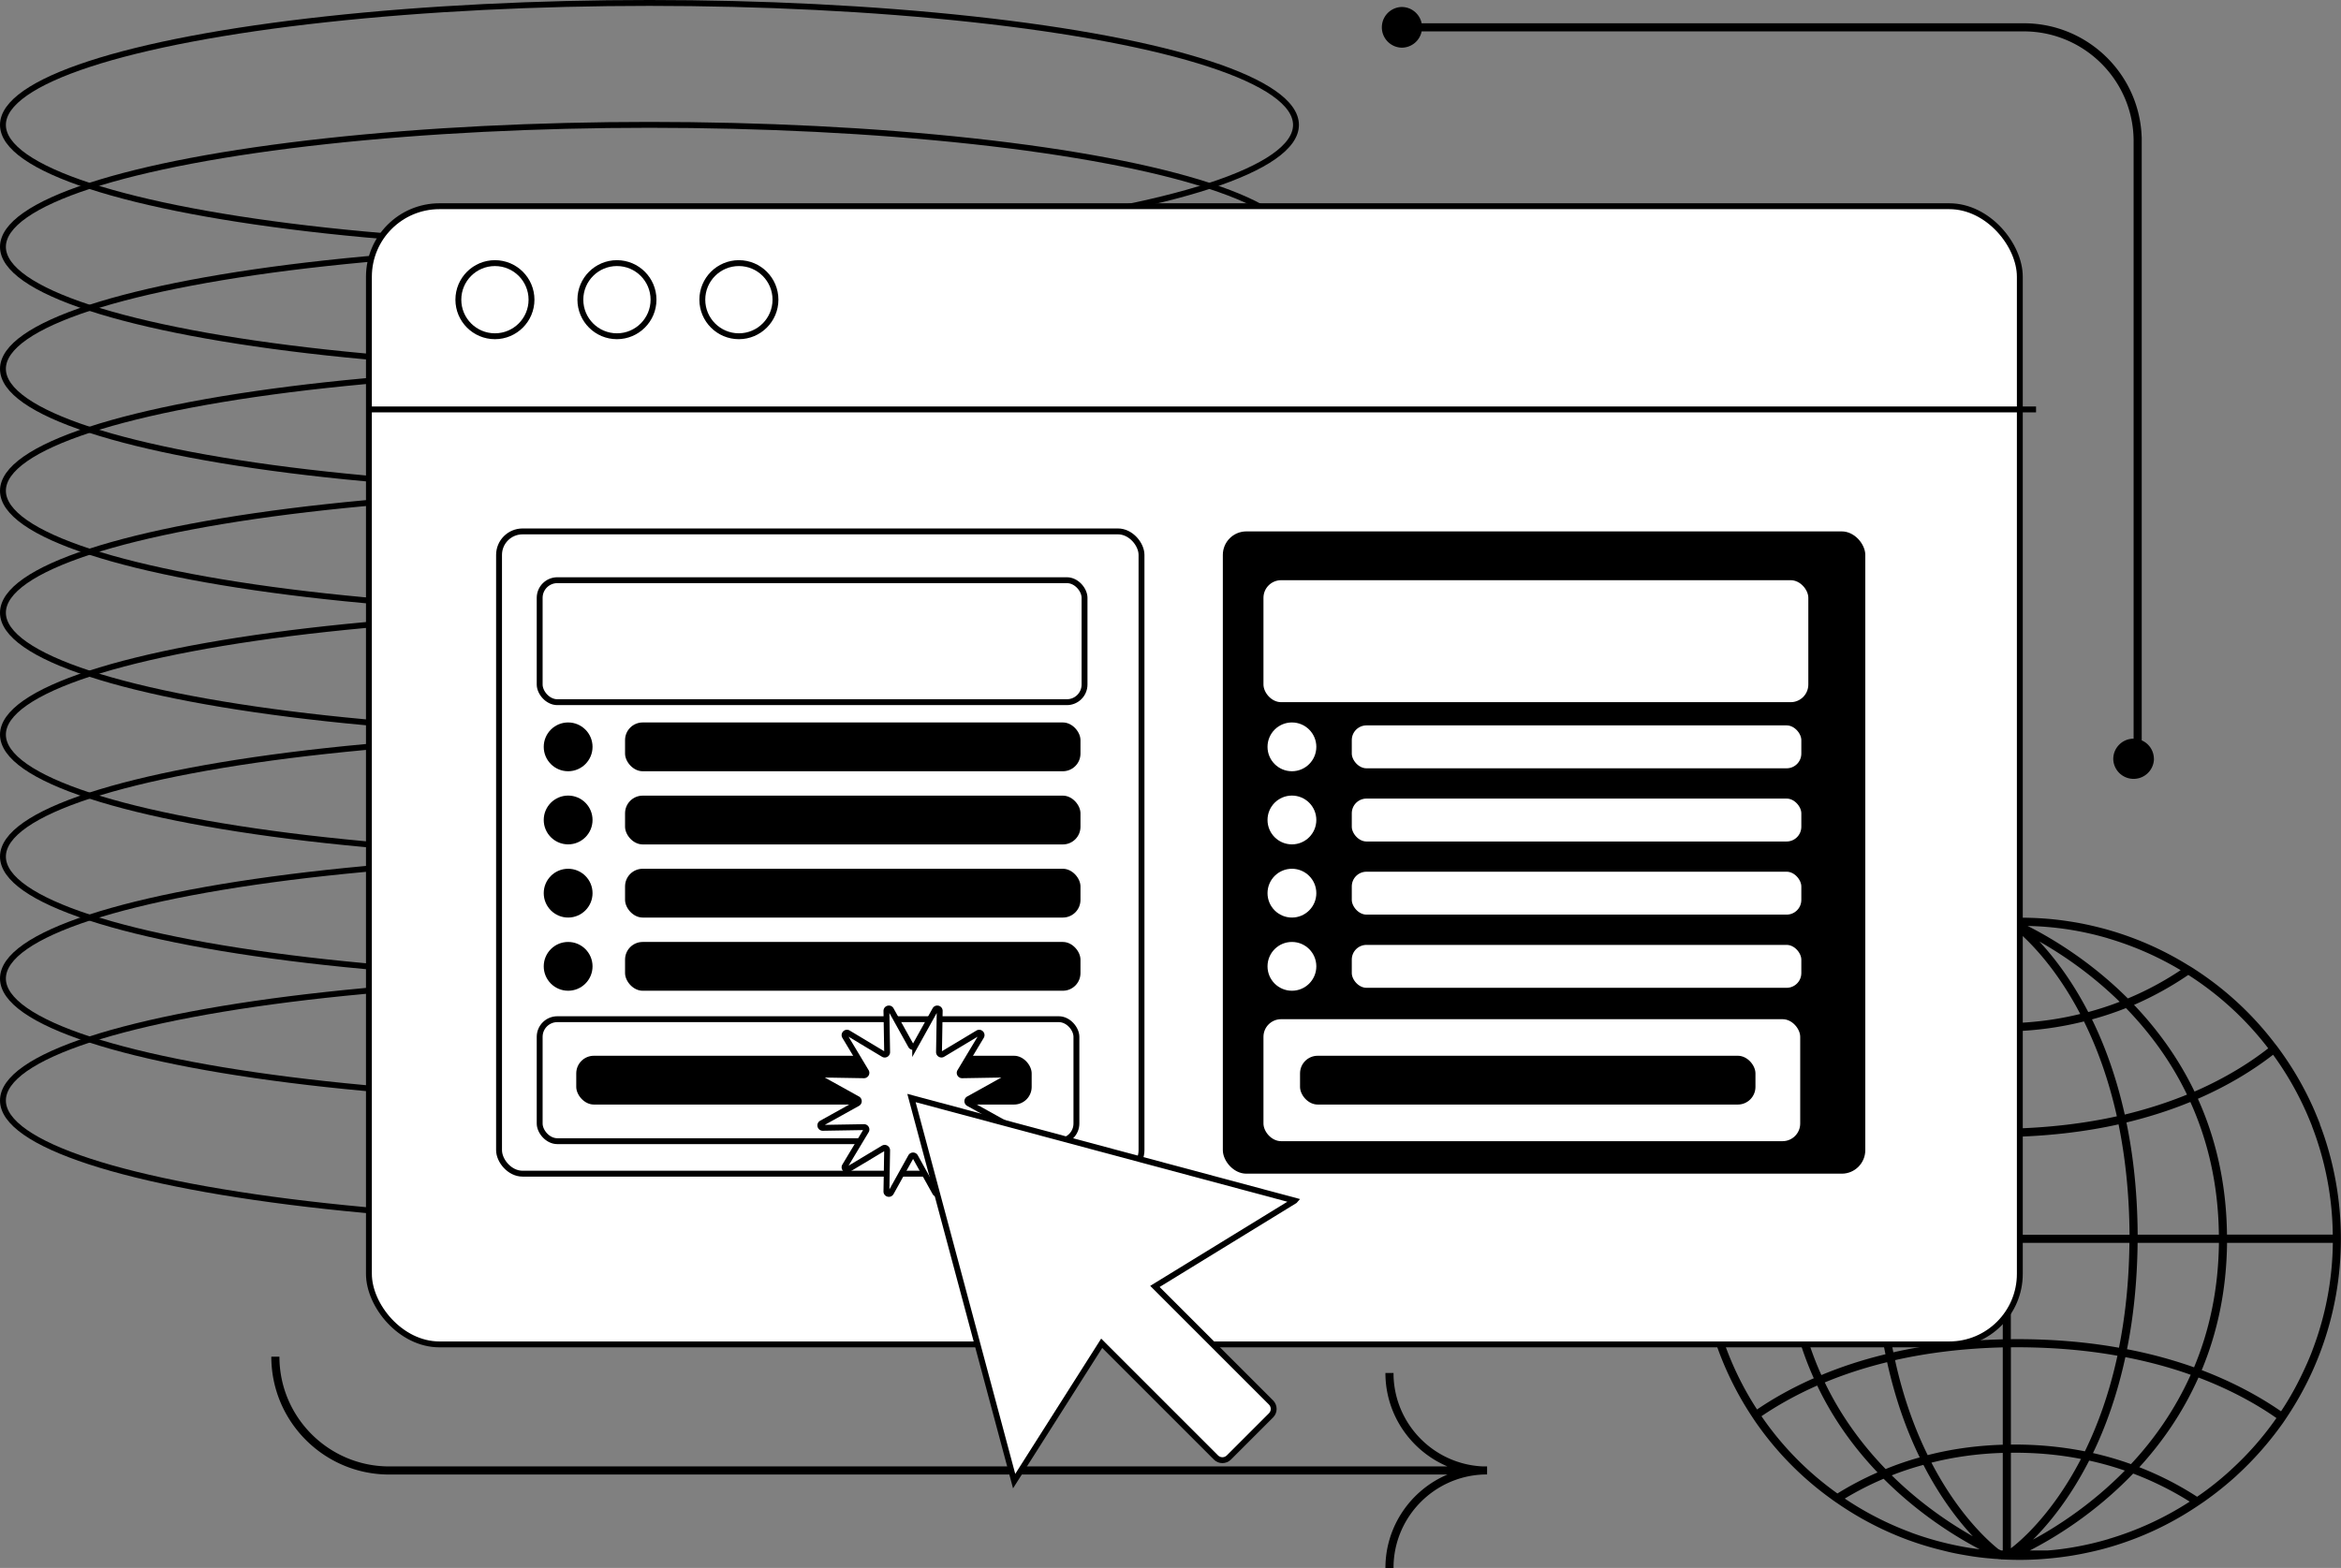 <svg id="Capa_2" data-name="Capa 2" xmlns="http://www.w3.org/2000/svg" viewBox="0 0 398.12 266.73"><rect x="0" y="0" width="398.12" height="266.73" fill="#808080" stroke="none"/><defs><style>.cls-1,.cls-2{fill:#fff}.cls-3{fill:none}.cls-2,.cls-3{stroke:#000;stroke-miterlimit:10}</style></defs><g id="Paso_1" data-name="Paso 1"><ellipse class="cls-3" cx="110.45" cy="21.25" rx="109.95" ry="20.75"/><ellipse class="cls-3" cx="110.45" cy="41.99" rx="109.95" ry="20.75"/><ellipse class="cls-3" cx="110.45" cy="62.74" rx="109.95" ry="20.75"/><ellipse class="cls-3" cx="110.45" cy="83.48" rx="109.95" ry="20.75"/><ellipse class="cls-3" cx="110.45" cy="104.23" rx="109.95" ry="20.75"/><ellipse class="cls-3" cx="110.45" cy="124.97" rx="109.95" ry="20.75"/><ellipse class="cls-3" cx="110.45" cy="145.72" rx="109.95" ry="20.75"/><ellipse class="cls-3" cx="110.45" cy="166.46" rx="109.95" ry="20.75"/><ellipse class="cls-3" cx="110.45" cy="187.21" rx="109.95" ry="20.75"/><path d="M252.9 249.45v1.38c-.24 0-.47 0-.71.01-8.22.36-14.83 6.97-15.19 15.19-.01.24-.01.47-.01.71h-1.38c0-7.14 4.36-13.28 10.55-15.9H66.19c-11.06 0-20.05-8.99-20.05-20.05h1.38c0 10.29 8.38 18.67 18.67 18.67h179.97c-6.2-2.63-10.55-8.77-10.55-15.9h1.38c0 .24 0 .47.01.71.36 8.22 6.97 14.83 15.19 15.19h.71ZM364.24 23.32v.69c0-.24 0-.46-.01-.69h.01ZM366.31 129.12a3.461 3.461 0 0 1-6.92 0c0-1.91 1.55-3.46 3.46-3.46V24.01c0-10.29-8.38-18.67-18.67-18.67H241.77a3.456 3.456 0 0 1-3.39 2.77 3.461 3.461 0 0 1 0-6.92c1.67 0 3.07 1.19 3.39 2.77h102.41c10.83 0 19.68 8.62 20.04 19.36.01.24.01.46.01.69v101.94a3.44 3.44 0 0 1 2.07 3.17ZM394.55 191.26l-.04-.14c-.39-.97-.77-1.91-1.19-2.85a54.245 54.245 0 0 0-5.66-9.72c-.26-.37-.54-.73-.83-1.09-3.75-4.91-8.3-9.13-13.46-12.49-.41-.28-.84-.54-1.27-.79a53.935 53.935 0 0 0-13.21-5.89l-.1-.03c-1-.29-2.02-.55-3.06-.79-1.26-.29-2.54-.54-3.84-.73-3.35-.53-6.74-.69-10.07-.61-.39.01-.77.01-1.15.03-.07 0-.12 0-.19.01v-.04s-.07.01-.14.06h-.01c-2.28.12-4.52.39-6.65.79-.8.14-1.62.3-2.42.5-2.2.5-4.38 1.15-6.56 1.92l-.12.04a54.928 54.928 0 0 0-13.18 7.08c-.4.29-.8.58-1.2.9a53.573 53.573 0 0 0-6.94 6.35l-.21.21c-2.09 2.3-3.97 4.76-5.62 7.36-.25.39-.5.77-.73 1.18-3.04 5.05-5.27 10.57-6.54 16.33a54.877 54.877 0 0 0-1.29 12.9c.01.83.04 1.65.1 2.45.18 2.89.58 5.71 1.19 8.41a54.713 54.713 0 0 0 7.51 17.95c.25.39.51.77.76 1.15 3.49 5.08 7.8 9.52 12.81 13.15.4.3.8.58 1.22.86a54.26 54.26 0 0 0 12.13 6.29l.12.04c1.87.68 3.76 1.24 5.66 1.7 1.11.29 2.21.53 3.32.72 1.59.29 3.24.53 4.94.66.37.04.76.07 1.15.08.01 0 .03.02.04.03s0-.01 0-.01c.17.01.33.03.51.03h.01c.07.04.11.06.12.06v-.04c.08 0 .15.01.22.01.91.04 1.85.07 2.79.07 1.58 0 3.17-.07 4.77-.22 1.22-.1 2.43-.25 3.64-.43 1.6-.25 3.19-.57 4.76-.95.72-.17 1.42-.36 2.13-.57l.11-.03c5.2-1.52 10.18-3.84 14.74-6.89.41-.28.83-.55 1.24-.84 1.89-1.33 3.72-2.79 5.45-4.36l.1-.1c2.96-2.71 5.57-5.7 7.86-8.93.26-.37.51-.76.77-1.15a55.11 55.11 0 0 0 4.26-7.72c.48-1.08.91-2.12 1.29-3.13l.04-.11c2.31-6.15 3.47-12.61 3.47-19.21s-1.2-13.26-3.57-19.46Zm-2.5-2.42c.4.89.76 1.76 1.12 2.66l.04.14a52.78 52.78 0 0 1 3.51 18.39h-17.99c-.1-8.97-2.02-16.62-4.95-23.12h.02c5.46-2.38 9.65-5.06 12.77-7.48 2.13 2.92 3.97 6.07 5.48 9.42Zm-82.76-.26c3.37 1.2 7.14 2.27 11.34 3.08-1.09 5.39-1.78 11.49-1.86 18.37h-13.83c.08-8.26 1.76-15.37 4.34-21.45Zm52.05 1.01c-1.43-6.41-3.41-11.78-5.57-16.18h.01c2-.54 3.93-1.19 5.77-1.92 3.83 3.95 7.53 8.81 10.38 14.72-3.11 1.27-6.62 2.43-10.57 3.39h-.02Zm-7.57-17.1c-3.63.9-7.56 1.45-11.79 1.57v-16.37c.13.06.28.12.46.2 1.82 1.45 6.82 5.97 11.33 14.59Zm-11.79 2.96c4.46-.12 8.61-.73 12.43-1.69 2.16 4.37 4.16 9.71 5.59 16.14-5.25 1.16-11.23 1.93-18.02 2.1v-16.55Zm-1.4-17.58-.15-.22c.05-.03.11-.04.16-.07v16.51c-.21.01-.43.01-.65.01-4.08 0-7.88-.39-11.41-1.09 5.59-10.67 11.93-15.07 12.05-15.15Zm-12.7 16.45c3.73.75 7.76 1.17 12.07 1.17.22 0 .43 0 .65-.01v16.55c-.29.01-.58.01-.88.01h-.53c-6.27-.03-11.9-.58-16.91-1.48 1.43-6.48 3.43-11.86 5.6-16.25Zm-5.89 17.61c5.1.93 10.83 1.48 17.2 1.51h.53c.3 0 .59 0 .88-.01v16.61h-20.44c.07-6.79.75-12.8 1.83-18.1Zm18.61 19.49v16.42c-7.01.17-13.19.98-18.61 2.21-1.1-5.44-1.8-11.62-1.84-18.63h20.45Zm0 17.8v16.55c-4.6.14-8.85.76-12.77 1.77-2.15-4.38-4.14-9.72-5.55-16.16 5.34-1.2 11.42-2 18.32-2.17Zm0 17.94v16.6h-.25c-.14-.06-.3-.12-.48-.22h-.01c-1.84-1.47-6.87-6.02-11.39-14.72 3.73-.94 7.77-1.53 12.14-1.66Zm1.38 16.23v-16.25c.21-.01.43-.01.65-.01 4.02 0 7.77.37 11.27 1.06-5 9.65-10.65 14.25-11.92 15.2Zm12.57-16.5c-3.69-.73-7.66-1.15-11.92-1.15-.22 0-.43 0-.65.01V229.2c.29-.01.58-.01.89-.01h.53c6.18.03 11.73.55 16.7 1.44-1.4 6.48-3.39 11.86-5.54 16.27Zm5.82-17.62c-5.05-.9-10.69-1.44-16.98-1.46h-.53c-.3 0-.59 0-.89.01v-16.39h20.17c-.07 6.67-.73 12.6-1.78 17.84Zm-18.39-19.22v-16.64c6.89-.17 12.96-.95 18.31-2.14 1.12 5.48 1.82 11.71 1.87 18.78h-20.18Zm13.17-37.88h-.01c-2.85-5.51-5.92-9.43-8.32-12.01 3.67 2.08 8.72 5.42 13.66 10.26-1.7.66-3.48 1.24-5.33 1.74Zm-28.01.58c-2.07-.46-4.05-1.02-5.95-1.69 5.63-5.68 11.49-9.4 15.37-11.48-2.52 2.5-6.11 6.77-9.41 13.17Zm-.66 1.27h.01c-2.17 4.44-4.16 9.85-5.58 16.32h-.01c-4.09-.8-7.77-1.84-11.06-3.02 2.77-6.07 6.43-11.09 10.26-15.16 2.03.73 4.15 1.36 6.38 1.85Zm-7.71 37.41c.04 7.12.75 13.41 1.88 18.95-4.07.98-7.69 2.2-10.9 3.54-2.85-6.32-4.72-13.76-4.8-22.49h13.82Zm2.15 20.29h.01c1.42 6.42 3.39 11.79 5.55 16.21h-.01a49.82 49.82 0 0 0-5.79 1.98c-3.82-3.96-7.51-8.82-10.35-14.74 3.11-1.29 6.64-2.48 10.59-3.44Zm6.18 17.47c2.87 5.58 5.97 9.55 8.39 12.14h-.02c-3.69-2.09-8.78-5.45-13.75-10.35 1.71-.68 3.5-1.27 5.37-1.78Zm28.2-.72c2.12.46 4.14 1.04 6.06 1.7-5.72 5.83-11.7 9.62-15.62 11.74 2.55-2.54 6.21-6.89 9.55-13.44Zm7.11.6c-2.06-.74-4.2-1.37-6.46-1.88h-.01c2.15-4.45 4.11-9.86 5.51-16.32 4.12.8 7.81 1.82 11.11 3-2.73 6.07-6.34 11.11-10.16 15.2Zm10.72-16.47c-3.39-1.2-7.18-2.27-11.4-3.08 1.06-5.32 1.73-11.33 1.8-18.09h13.83c-.09 8.12-1.71 15.14-4.23 21.17Zm-9.59-22.56c-.04-7.18-.76-13.51-1.91-19.09 4.05-.98 7.66-2.17 10.87-3.49 2.87 6.34 4.75 13.82 4.85 22.58h-13.81Zm22.21-31.71c-3.01 2.36-7.15 5.01-12.54 7.36-2.84-5.89-6.49-10.76-10.29-14.75h.01a55.98 55.98 0 0 0 9.22-5.09 53.19 53.19 0 0 1 13.6 12.49Zm-27.26-18.7.11.03c4.34 1.29 8.45 3.1 12.25 5.38-2.71 1.8-5.68 3.44-8.98 4.81-6.51-6.5-13.27-10.43-17.04-12.33h.02c2.27.04 4.55.24 6.82.58 2.34.36 4.62.87 6.82 1.52Zm-33.55 1.16.12-.04a54.51 54.51 0 0 1 8.87-2.41c.9-.17 1.81-.3 2.74-.41-4.02 2.1-10.65 6.15-16.93 12.61-2.5-.94-4.84-2.05-7.03-3.26a54.13 54.13 0 0 1 12.23-6.49Zm-20.83 14.08.15-.14c2.21-2.39 4.63-4.59 7.22-6.54 2.24 1.27 4.65 2.43 7.22 3.44-3.8 4.11-7.41 9.14-10.17 15.2-3.86-1.47-7.15-3.11-9.92-4.77 1.6-2.53 3.44-4.95 5.49-7.19Zm-12.6 24.29c1.24-5.62 3.4-11 6.38-15.92 2.82 1.69 6.17 3.36 10.08 4.87-2.63 6.24-4.33 13.51-4.41 21.93h-13.32c.06-3.68.48-7.33 1.27-10.88Zm0 23.15c-.59-2.63-.98-5.38-1.16-8.19-.06-.79-.08-1.59-.1-2.43v-.26h13.3c.08 8.92 1.99 16.55 4.91 23.03-3.83 1.69-7.03 3.53-9.65 5.31a52.517 52.517 0 0 1-7.3-17.45Zm8.06 18.6c2.57-1.74 5.71-3.55 9.47-5.21 2.81 5.91 6.46 10.79 10.26 14.78-2.43 1.06-4.7 2.27-6.82 3.58-5.06-3.6-9.43-8.05-12.92-13.15Zm25.49 19.81-.11-.04a53.484 53.484 0 0 1-11.22-5.75c2.05-1.23 4.25-2.38 6.61-3.37 6.09 6.1 12.43 9.96 16.32 11.99-.93-.11-1.84-.25-2.74-.41a53.78 53.78 0 0 1-8.87-2.41Zm33.54 1.09-.11.03c-2.2.65-4.48 1.16-6.82 1.52-1.16.18-2.34.32-3.51.4h-2.97c4.02-2.05 11.01-6.23 17.58-13.08h.02a53.7 53.7 0 0 1 9.6 4.77 53.082 53.082 0 0 1-13.79 6.35Zm20.87-11.84-.18.18a50.777 50.777 0 0 1-5.64 4.47 54.172 54.172 0 0 0-9.82-5.02h-.01c3.79-4.14 7.36-9.2 10.06-15.26h.01c5.53 2.1 9.9 4.55 13.25 6.89a52.41 52.41 0 0 1-7.66 8.74Zm13.83-20.41-.04.14c-.35.93-.76 1.91-1.22 2.9-1.18 2.61-2.54 5.12-4.12 7.48-3.43-2.36-7.88-4.87-13.48-7h-.01c2.57-6.17 4.22-13.35 4.31-21.65h17.99a52.54 52.54 0 0 1-3.42 18.13Z"/><rect class="cls-2" x="62.74" y="35.08" width="280.76" height="193.62" rx="12" ry="12"/><path class="cls-3" d="M62.74 69.65h283.52"/><circle class="cls-3" cx="84.17" cy="50.98" r="6.22"/><circle class="cls-3" cx="104.92" cy="50.98" r="6.22"/><circle class="cls-3" cx="125.66" cy="50.98" r="6.22"/><rect class="cls-3" x="84.87" y="90.4" width="109.26" height="109.26" rx="4" ry="4"/><rect class="cls-3" x="91.78" y="98.7" width="92.66" height="20.75" rx="3" ry="3"/><rect class="cls-3" x="91.78" y="173.38" width="91.28" height="20.75" rx="3" ry="3"/><rect x="106.3" y="122.9" width="77.45" height="8.3" rx="3" ry="3"/><rect x="106.3" y="135.35" width="77.45" height="8.3" rx="3" ry="3"/><rect x="106.3" y="147.79" width="77.45" height="8.3" rx="3" ry="3"/><rect x="106.3" y="160.24" width="77.45" height="8.3" rx="3" ry="3"/><rect x="98" y="179.6" width="77.45" height="8.3" rx="3" ry="3"/><circle cx="96.62" cy="127.05" r="4.15"/><circle cx="96.62" cy="139.49" r="4.15"/><circle cx="96.62" cy="151.94" r="4.15"/><circle cx="96.62" cy="164.39" r="4.15"/><rect x="207.96" y="90.4" width="109.26" height="109.26" rx="4" ry="4"/><rect class="cls-1" x="214.87" y="98.7" width="92.66" height="20.75" rx="3" ry="3"/><rect class="cls-1" x="214.87" y="173.38" width="91.28" height="20.75" rx="3" ry="3"/><rect class="cls-2" x="229.39" y="122.9" width="77.45" height="8.3" rx="3" ry="3"/><rect class="cls-2" x="229.39" y="135.35" width="77.45" height="8.3" rx="3" ry="3"/><rect class="cls-2" x="229.39" y="147.79" width="77.45" height="8.3" rx="3" ry="3"/><rect class="cls-2" x="229.39" y="160.24" width="77.45" height="8.3" rx="3" ry="3"/><rect x="221.09" y="179.6" width="77.45" height="8.3" rx="3" ry="3"/><circle class="cls-1" cx="219.71" cy="127.05" r="4.15"/><circle class="cls-1" cx="219.71" cy="139.49" r="4.15"/><circle class="cls-1" cx="219.71" cy="151.94" r="4.15"/><circle class="cls-1" cx="219.71" cy="164.39" r="4.15"/><path class="cls-2" d="m155.64 177.89 3.4-6.12c.21-.37.78-.22.77.21l-.12 7c0 .32.35.52.62.36l6-3.6c.37-.22.78.2.56.56l-3.6 6c-.17.28.04.63.36.62l7-.12c.43 0 .58.56.21.77l-6.12 3.4c-.28.16-.28.56 0 .72l6.12 3.4c.37.21.22.78-.21.77l-7-.12c-.32 0-.52.35-.36.62l3.6 6c.22.37-.2.78-.56.56l-6-3.6a.408.408 0 0 0-.62.36l.12 7c0 .43-.56.58-.77.21l-3.4-6.12a.414.414 0 0 0-.72 0l-3.4 6.12c-.21.37-.78.22-.77-.21l.12-7c0-.32-.35-.52-.62-.36l-6 3.6c-.37.22-.78-.2-.56-.56l3.6-6a.408.408 0 0 0-.36-.62l-7 .12c-.43 0-.58-.56-.21-.77l6.12-3.4c.28-.16.28-.56 0-.72l-6.12-3.4c-.37-.21-.22-.78.21-.77l7 .12c.32 0 .52-.35.36-.62l-3.6-6c-.22-.37.2-.78.56-.56l6 3.6c.28.17.63-.04.62-.36l-.12-7c0-.43.56-.58.77-.21l3.4 6.12c.16.28.56.28.72 0Z"/><path class="cls-2" d="m220.17 204.26-23.76 14.58 19.74 19.74c.61.61.61 1.6 0 2.2l-7.16 7.16c-.61.61-1.6.61-2.2 0l-19.43-19.43-14.89 23.45-17.46-65.17 65.17 17.46Z"/></g></svg>